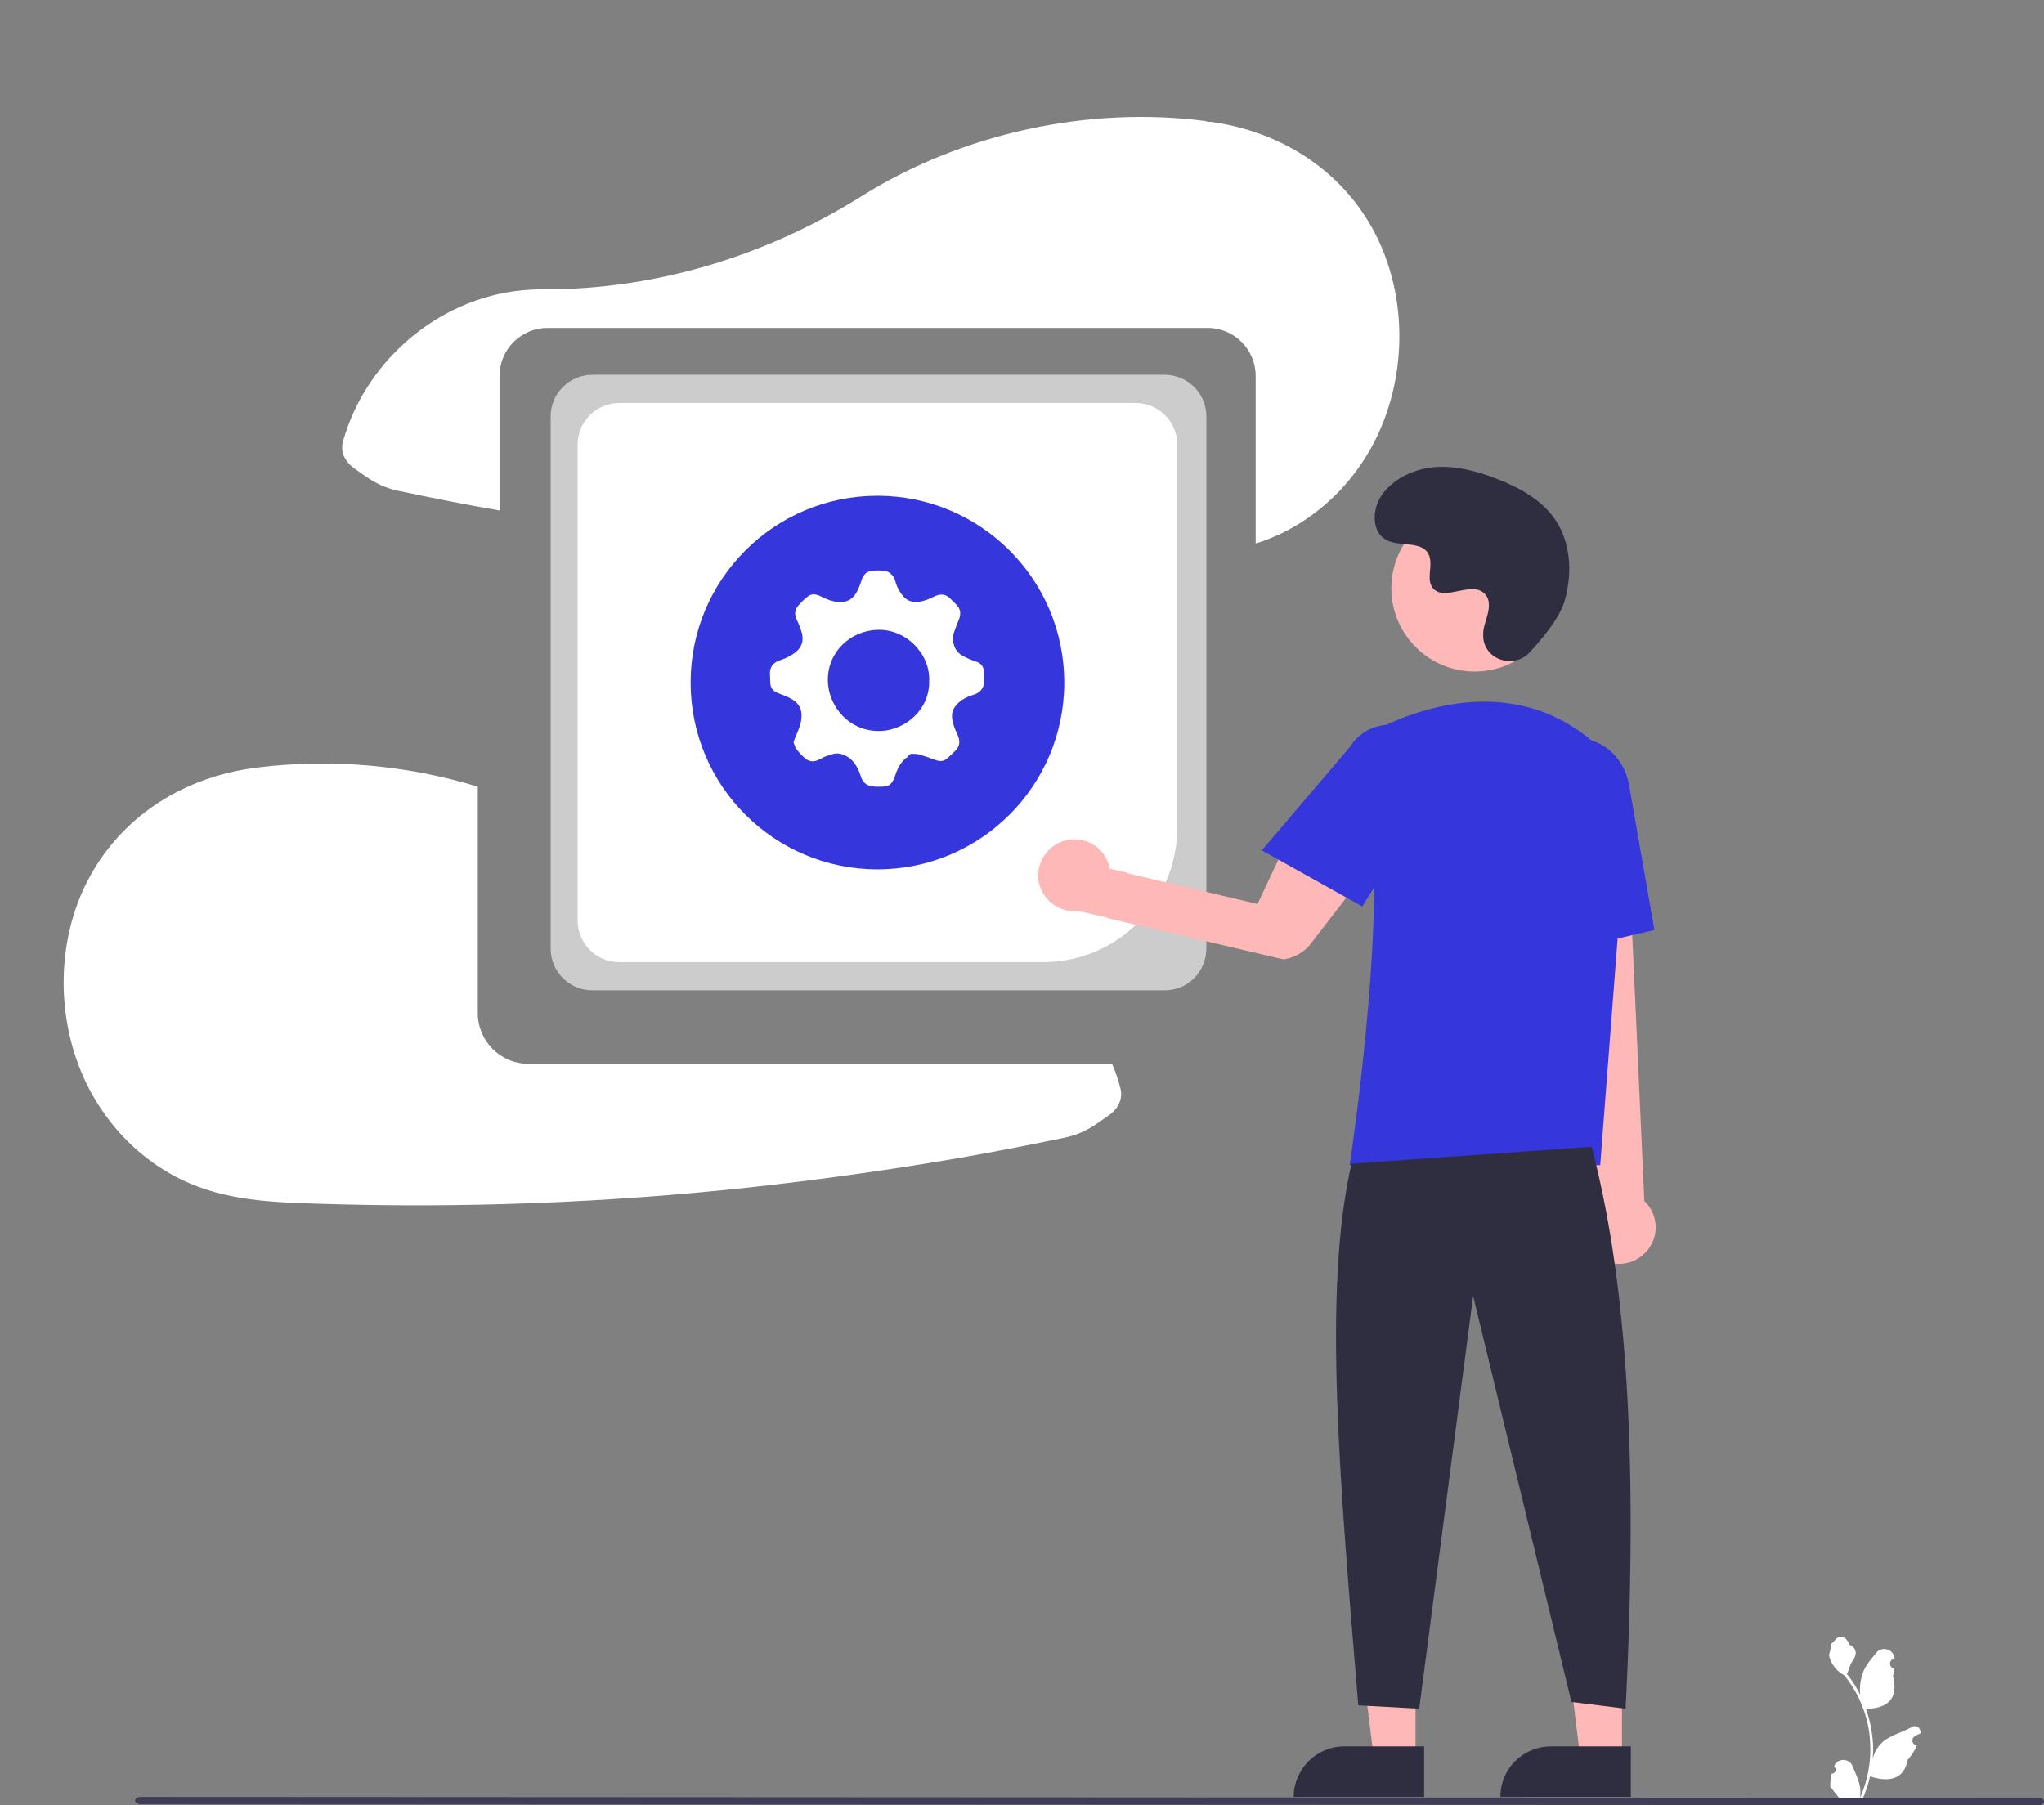 <?xml version="1.0" encoding="utf-8"?>
<!-- Generator: Adobe Illustrator 26.5.3, SVG Export Plug-In . SVG Version: 6.00 Build 0)  -->
<svg version="1.1" id="Layer_1" xmlns="http://www.w3.org/2000/svg" xmlns:xlink="http://www.w3.org/1999/xlink" x="0px" y="0px"
	 viewBox="0 0 667.4 589.5" style="enable-background:new 0 0 667.4 589.5;" xml:space="preserve">
<rect x="0" y="0" width="667.4" height="589.5" fill="#808080" stroke="none"/>
<style type="text/css">
	.st0{fill:#FFFFFF;}
	.st1{fill:#CCCCCC;}
	.st2{fill:#3636DD;}
	.st3{fill:#FFB8B8;}
	.st4{fill:#3F3D56;}
	.st5{fill:#2F2E41;}
</style>
<path class="st0" d="M453.8,88.2c-8-27-30.8-44.6-58.3-48.4c-0.3,0-0.6,0-0.9,0c-0.4-0.1-0.8-0.2-1.2-0.3
	c-37.8-4.9-79,3.9-111.8,24.4C250.2,83.6,214,94.7,176.9,94.5c-1.2,0-2.3,0-3.5,0.1c-28.5,1.4-53.7,22.2-61.4,49.5
	c-1,3.6,0.8,6.8,3.6,8.8c5,3.6,8.4,6.1,14.5,7.4c11,2.3,21.9,4.5,33,6.4v-43.9c0-8.7,7-15.7,15.7-15.7h215.5c8.7,0,15.7,7,15.7,15.7
	v54.7c3-0.9,5.8-2.1,8.6-3.4c10.4-5.1,19.3-12.9,25.8-22.5C456.8,133.5,460.1,109.2,453.8,88.2z"/>
<path class="st0" d="M363.1,347.4H172.6c-9.2,0-16.6-7.4-16.6-16.6v-73.9c-23.2-7.1-47.6-9.2-71.7-6.3c-0.4,0.1-0.8,0.2-1.2,0.3
	c-0.3,0-0.6,0-0.9,0c-27.5,3.9-50.2,21.5-58.3,48.4c-6.3,21-3,45.3,9.5,63.4c6.5,9.6,15.4,17.4,25.8,22.5
	c14.3,6.9,29.3,7.4,44.9,7.9c46.8,1.5,93.7-0.3,140.3-5.3c22.9-2.5,45.7-5.7,68.5-9.6c11.6-2,23.2-4.3,34.8-6.7
	c6.1-1.3,9.5-3.8,14.5-7.4c2.8-2,4.6-5.2,3.6-8.8C365.1,352.5,364.2,349.9,363.1,347.4z"/>
<path class="st1" d="M380.3,323.4H193.4c-7.5,0-13.6-6.1-13.6-13.6V136c0-7.5,6.1-13.6,13.6-13.6h186.9c7.5,0,13.6,6.1,13.6,13.6
	v173.7C393.9,317.3,387.9,323.4,380.3,323.4z"/>
<path class="st0" d="M340.6,314.2H202.2c-7.5,0-13.6-6.1-13.6-13.6V145.2c0-7.5,6.1-13.6,13.6-13.6h168.6c7.5,0,13.6,6.1,13.6,13.6
	v125.2C384.3,294.6,364.8,314.2,340.6,314.2z"/>
<circle class="st2" cx="286.5" cy="222.9" r="61"/>
<path class="st3" d="M346.7,274.8c6.1-2.2,12.9,0.8,15.1,6.9c0.3,0.6,0.4,1.2,0.5,2l5.9,1.3l-5.9,14.8l-10.3-2.3
	c-6.4,0.7-12.2-4-13-10.4C338.5,281.9,341.7,276.7,346.7,274.8L346.7,274.8z"/>
<path class="st3" d="M419.1,313.3c3.3-0.5,6.3-2.1,8.4-4.5l38.6-50l-9-7.1l-30.4,9.3l-16.1,34.2l-43.2-10.2l-5.9,14.8L419.1,313.3z"
	/>
<path class="st0" d="M598.1,579.2c0.7,0,1.2-0.5,1.3-1.2c0-0.4-0.1-0.7-0.4-0.9l-0.1-0.3v-0.1c0.7-1.7,2.6-2.4,4.3-1.7
	c0.8,0.3,1.4,1,1.7,1.8c1,2.4,2.2,4.8,2.5,7.3c0.1,1.1,0.1,2.2-0.2,3.3c2.3-5,3.5-10.5,3.5-16.1c0-1.4-0.1-2.8-0.2-4.2
	c-0.1-1.1-0.3-2.3-0.5-3.4c-1.2-6.1-3.9-11.8-7.8-16.6c-1.9-1-3.4-2.6-4.3-4.5c-0.3-0.7-0.6-1.4-0.7-2.2c0.4-1.1,0.6-2.2,0.6-3.4
	c0.3-0.4,0.8-0.7,1.1-1.1c1.6-2.2,3.8-1.8,5,1.2c2.5,1.2,2.5,3.3,1,5.3c-1,1.3-1.1,3-1.9,4.3c0.1,0.1,0.2,0.2,0.3,0.3
	c1.6,2,3,4.2,4.1,6.5c-0.3-2.6,0.1-5.2,1-7.6c0.9-2.3,2.7-4.2,4.2-6.1c1.1-1.5,3.3-1.7,4.7-0.6c0.7,0.5,1.2,1.4,1.3,2.2v0.1
	c-0.2,0.1-0.5,0.3-0.7,0.4c-0.8,0.5-1,1.5-0.5,2.3c0.3,0.4,0.7,0.6,1.1,0.7l0,0c-0.1,0.8-0.2,1.6-0.4,2.5c2,7.7-2.3,10.5-8.4,10.6
	c-0.1,0.1-0.3,0.1-0.4,0.2c1.2,3.3,1.9,6.7,2.2,10.2c0.2,2.1,0.1,4.1,0,6.2v-0.1c0.4-2.3,1.7-4.3,3.4-5.8c2.7-2.2,6.4-3,9.3-4.7
	c0.9-0.6,2.1-0.3,2.6,0.6c0.2,0.4,0.3,0.8,0.3,1.3v0.1c-0.4,0.2-0.8,0.4-1.2,0.6c-0.2,0.1-0.5,0.3-0.7,0.4c-0.8,0.5-1,1.5-0.5,2.3
	c0.3,0.4,0.7,0.6,1.1,0.7l0,0h0.1c-0.7,1.7-1.8,3.3-3,4.7c-1.2,6.7-6.6,7.3-12.3,5.4l0,0c-0.6,2.7-1.5,5.4-2.7,7.9h-9.7
	c0-0.1-0.1-0.2-0.1-0.3c0.9,0.1,1.8,0,2.7-0.2c-0.7-0.9-1.4-1.8-2.1-2.6c0,0,0,0,0-0.1c-0.4-0.5-0.7-0.9-1.1-1.3l0,0
	C597.6,581.9,597.8,580.5,598.1,579.2L598.1,579.2z"/>
<path class="st4" d="M46,589.2l619.5,0.3c1.1,0,1.9-0.5,1.9-1.2s-0.8-1.2-1.9-1.2L46,586.8c-1.1,0-1.9,0.5-1.9,1.2
	C44.1,588.6,45.1,589.2,46,589.2z"/>
<g>
	<path class="st0" d="M259.1,242.4c0.3-0.9,0.6-1.8,1-2.6c0.8-1.8,1.5-3.6,1.6-5.6c0.2-3.1-1.3-5-3.9-6.3c-1.2-0.6-2.4-1-3.6-1.5
		c-1.7-0.6-2.7-1.7-2.7-3.6c0-1.1-0.1-2.1-0.1-3.2c0.1-2.3,1.6-3.5,3.6-4.1c1.6-0.5,3.1-1.3,4.5-2.3c2.3-1.7,3-3.9,2.3-6.6
		c-0.4-1.3-0.9-2.7-1.5-3.9c-1-1.9-0.9-3.6,0.5-5.1c0.9-1,1.8-1.9,2.8-2.7c1.4-1.2,2.9-0.9,4.5-0.1c1.8,0.9,3.7,1.7,5.7,1.8
		c2.4,0.2,4.3-0.7,5.6-2.7c0.7-1.1,1.3-2.5,1.7-3.8c1-3.4,2.5-3.7,5-3.8c0.9,0,1.7,0,2.6,0.1c1.6,0.1,3.2,1.6,3.6,3.3
		c0.5,1.9,1.4,3.6,2.6,5c1.7,2,4,2.2,6.3,1.6c1.2-0.3,2.5-0.8,3.6-1.4c2-1,3.9-1.1,5.5,0.6c0.7,0.7,1.4,1.4,2.1,2.1
		c1.3,1.4,1.4,3,0.7,4.7c-0.6,1.5-1.2,3-1.7,4.5c-0.4,1.6-0.3,3.1,0.4,4.7c0.8,1.9,2.5,2.7,4.2,3.5c1,0.5,2.1,0.8,3.1,1.2
		c1.5,0.6,2.1,1.8,2.2,3.3c0,1.1,0.1,2.2,0,3.3c-0.1,2.1-1.4,3.5-3.5,4.1c-2.1,0.7-4.1,1.6-5.6,3.4c-1.3,1.5-1.6,3.2-1.2,5.1
		c0.3,1.4,0.8,2.7,1.4,4c1.1,2.2,1.3,4.1-0.6,5.9c-0.9,0.8-1.7,1.7-2.7,2.5s-2.1,0.9-3.3,0.5c-1.8-0.7-3.7-1.3-5.6-1.9
		c-0.6-0.2-1.4-0.2-2-0.2c-0.7-0.1-1.3,0-1.7,0.8c-0.2,0.4-0.8,0.5-1.1,0.9c-1.7,1.6-2.6,3.7-3.3,5.9c-0.5,1.3-1.2,2.6-2.6,2.9
		c-1.2,0.3-2.6,0.2-3.9,0.2c-0.2,0-0.3-0.1-0.5-0.1c-2.2-0.1-3.5-1.4-4.1-3.5c-1.1-3.3-2.8-6.1-6.5-7.1c-1.5-0.4-2.9,0.1-4.3,0.6
		c-1,0.3-1.9,0.8-2.9,1.3c-1.7,0.9-3.3,0.6-4.7-0.7c-1-0.9-1.9-1.9-2.8-3C259.6,243.9,259.4,243.1,259.1,242.4z M303.4,222.3
		c0.3-8.9-7.7-17.1-17.2-16.6c-8.6,0.4-16,7.2-15.9,16.5c0.1,8.4,7,17,17.5,16.5C295.6,238.3,303.6,231.8,303.4,222.3z"/>
</g>
<polygon class="st3" points="462.2,574.2 448.6,574.2 442.1,521.9 462.2,521.9 "/>
<path class="st5" d="M438.9,570.3H465l0,0v16.5l0,0h-42.6l0,0l0,0C422.5,577.6,429.9,570.3,438.9,570.3L438.9,570.3z"/>
<polygon class="st3" points="529.6,574.2 516,574.2 509.6,521.9 529.6,521.9 "/>
<path class="st5" d="M506.4,570.3h26.1l0,0v16.5l0,0h-42.6l0,0l0,0C489.9,577.6,497.3,570.3,506.4,570.3L506.4,570.3z"/>
<path class="st3" d="M522.6,411.2c-5.6-3.3-7.6-10.5-4.4-16.2c0.3-0.6,0.8-1.2,1.2-1.8l-14.3-134.3l25.8,1.2l6,132.1
	c4.8,4.5,5,12.2,0.3,16.9C533.4,413,527.5,413.9,522.6,411.2L522.6,411.2z"/>
<circle class="st3" cx="481.5" cy="192.1" r="27.2"/>
<path class="st2" d="M522.5,380.5h-81.8l0.1-0.7c0.1-1,14.6-95.5,4-126.5c-2.2-6.3,0.7-13.3,6.7-16.1l0,0c15.3-7.2,44.4-16,69.1,5.4
	c7.4,6.5,11.3,16,10.5,25.9L522.5,380.5z"/>
<path class="st2" d="M444.8,296L412,277.7l28.8-33.8c4.5-7.3,14.1-9.4,21.4-4.8c7.3,4.5,9.4,14,4.9,21.3L444.8,296z"/>
<path class="st2" d="M503.6,312.2l-2.2-50.7c-1.7-9.5,3.8-18.6,12.2-20c8.4-1.4,16.6,5.2,18.3,14.8l8.3,47.4L503.6,312.2z"/>
<path class="st5" d="M519.7,374.5c13.2,50.2,14.6,114,11.1,183.5l-17.7-2.2l-32.1-132.6L463.4,558l-19.9-1.1
	c-6-73-11.7-135.6-2.2-176.9L519.7,374.5z"/>
<path class="st5" d="M499.4,213.1c-5.1,5.4-14.5,2.5-15.1-4.9c0-0.6,0-1.1,0-1.8c0.3-3.3,2.2-6.2,1.8-9.7c-0.1-0.9-0.4-1.7-0.9-2.3
	c-4.1-5.4-13.5,2.4-17.4-2.4c-2.3-3,0.4-7.7-1.4-11.1c-2.3-4.4-9.4-2.2-13.8-4.6c-4.9-2.7-4.6-10.2-1.3-14.8c4-5.5,10.8-8.5,17.6-9
	c6.7-0.4,13.6,1.4,19.9,3.9c7.2,2.8,14.4,6.7,18.8,13c5.4,7.7,5.9,18,3.2,27.1C509.1,202,503.5,208.7,499.4,213.1z"/>
</svg>
